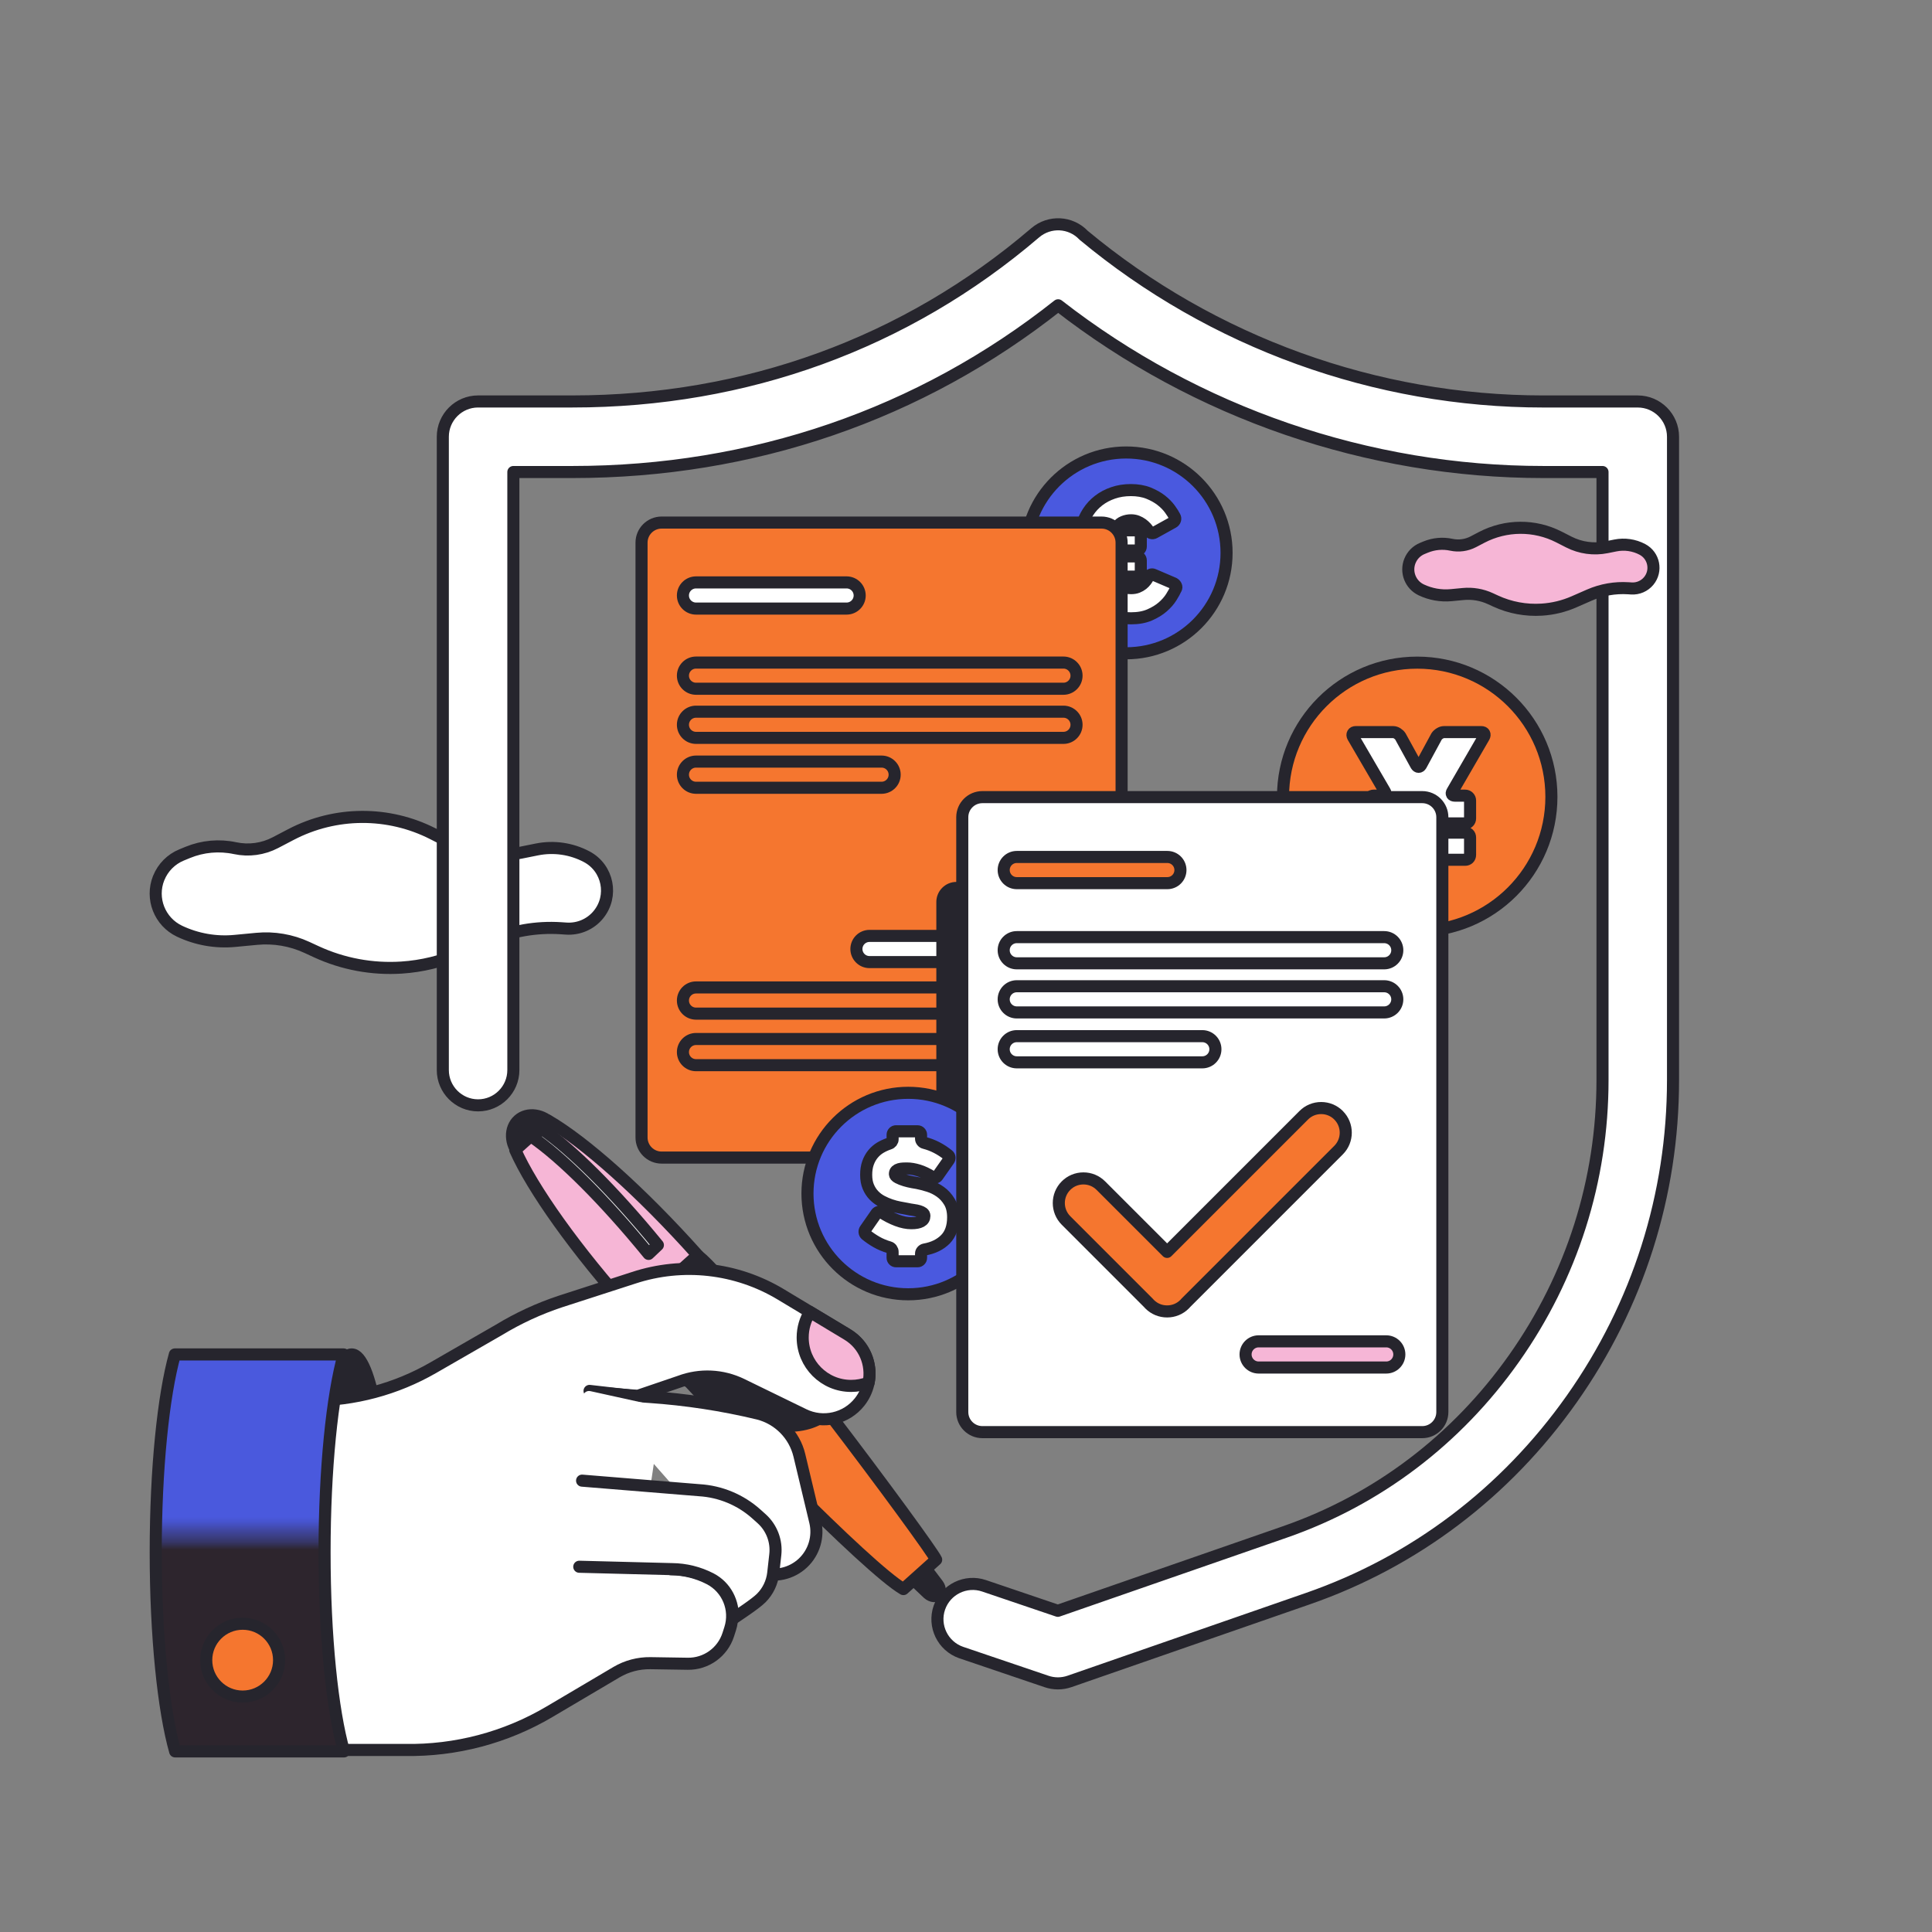 <svg xmlns="http://www.w3.org/2000/svg" width="240" height="240" viewBox="0 0 240 240" fill="none"><rect x="0" y="0" width="240" height="240" fill="#808080" stroke="none"/><path d="M19.716 109.071C20.236 107.771 21.261 106.736 22.557 106.204L23.324 105.889C25.184 105.125 27.23 104.941 29.197 105.362C30.897 105.727 32.67 105.485 34.213 104.678L36.137 103.671C41.659 100.783 48.239 100.748 53.792 103.58L56.064 104.739C58.724 106.096 61.765 106.513 64.691 105.925L66.695 105.522C68.802 105.099 70.991 105.419 72.889 106.428C75.54 107.837 76.234 111.322 74.322 113.639C73.353 114.815 71.876 115.452 70.354 115.353L69.674 115.308C66.61 115.109 63.541 115.647 60.725 116.88L57.235 118.406C54.902 119.427 52.412 120.031 49.872 120.196C46.236 120.431 42.597 119.754 39.288 118.227L38.129 117.691C36.179 116.79 34.025 116.423 31.887 116.626L29.166 116.884C26.812 117.108 24.441 116.691 22.303 115.678C19.829 114.506 18.695 111.614 19.712 109.071H19.716Z" fill="white"></path><path d="M19.716 109.071C20.236 107.771 21.261 106.736 22.557 106.204L23.324 105.889C25.184 105.125 27.23 104.941 29.197 105.362C30.897 105.727 32.67 105.485 34.213 104.678L36.137 103.671C41.659 100.783 48.239 100.748 53.792 103.58L56.064 104.739C58.724 106.096 61.765 106.513 64.691 105.925L66.695 105.522C68.802 105.099 70.991 105.419 72.889 106.428C75.54 107.837 76.234 111.322 74.322 113.639C73.353 114.815 71.876 115.452 70.354 115.353L69.674 115.308C66.61 115.109 63.541 115.647 60.725 116.88L57.235 118.406C54.902 119.427 52.412 120.031 49.872 120.196C46.236 120.431 42.597 119.754 39.288 118.227L38.129 117.691C36.179 116.79 34.025 116.423 31.887 116.626L29.166 116.884C26.812 117.108 24.441 116.691 22.303 115.678C19.829 114.506 18.695 111.614 19.712 109.071H19.716Z" stroke="#26252D" stroke-width="1.5" stroke-linecap="round" stroke-linejoin="round"></path><path d="M176.051 115.656C185.257 115.656 192.721 108.193 192.721 98.986C192.721 89.78 185.257 82.316 176.051 82.316C166.844 82.316 159.381 89.78 159.381 98.986C159.381 108.193 166.844 115.656 176.051 115.656Z" fill="#F5762F"></path><path d="M176.051 115.656C185.257 115.656 192.721 108.193 192.721 98.986C192.721 89.78 185.257 82.316 176.051 82.316C166.844 82.316 159.381 89.78 159.381 98.986C159.381 108.193 166.844 115.656 176.051 115.656Z" stroke="#26252D" stroke-width="1.5" stroke-linecap="round" stroke-linejoin="round"></path><path d="M180.718 98.838H182.002C182.174 98.838 182.32 98.899 182.44 99.019C182.56 99.139 182.618 99.285 182.618 99.457V101.667C182.618 101.839 182.557 101.985 182.44 102.105C182.32 102.225 182.174 102.284 182.002 102.284H179.382C179.211 102.284 179.065 102.34 178.945 102.451C178.825 102.561 178.766 102.695 178.766 102.848C178.766 103.02 178.825 103.161 178.945 103.271C179.065 103.382 179.211 103.438 179.382 103.438H182.002C182.174 103.438 182.32 103.495 182.44 103.605C182.56 103.716 182.618 103.866 182.618 104.055V106.188C182.618 106.376 182.557 106.526 182.44 106.637C182.32 106.747 182.174 106.804 182.002 106.804H179.382C179.211 106.804 179.065 106.865 178.945 106.985C178.825 107.105 178.766 107.251 178.766 107.422V109.118C178.766 109.29 178.705 109.436 178.585 109.556C178.465 109.676 178.319 109.734 178.145 109.734H174.298C174.107 109.734 173.957 109.676 173.846 109.556C173.733 109.436 173.679 109.29 173.679 109.118V107.422C173.679 107.251 173.618 107.105 173.5 106.985C173.38 106.865 173.235 106.804 173.063 106.804H170.647C170.476 106.804 170.33 106.747 170.21 106.637C170.09 106.526 170.031 106.376 170.031 106.188V104.055C170.031 103.866 170.09 103.716 170.21 103.605C170.33 103.495 170.476 103.438 170.647 103.438H173.063C173.235 103.438 173.38 103.382 173.5 103.271C173.62 103.161 173.679 103.02 173.679 102.848C173.679 102.693 173.618 102.561 173.5 102.451C173.38 102.34 173.235 102.284 173.063 102.284H170.647C170.476 102.284 170.33 102.225 170.21 102.105C170.09 101.985 170.031 101.839 170.031 101.667V99.457C170.031 99.285 170.09 99.139 170.21 99.019C170.33 98.899 170.476 98.838 170.647 98.838H171.727C171.899 98.838 172.014 98.786 172.073 98.683C172.131 98.579 172.12 98.46 172.035 98.323L168.077 91.538C167.992 91.383 167.983 91.246 168.051 91.126C168.119 91.007 168.239 90.945 168.411 90.945H173.063C173.235 90.945 173.406 91.002 173.578 91.112C173.75 91.223 173.879 91.347 173.964 91.484L175.927 95.056C176.014 95.193 176.113 95.261 176.224 95.261C176.334 95.261 176.435 95.193 176.52 95.056L178.458 91.484C178.545 91.347 178.677 91.223 178.858 91.112C179.037 91.002 179.213 90.945 179.385 90.945H184.011C184.199 90.945 184.324 91.007 184.382 91.126C184.441 91.246 184.429 91.383 184.345 91.538L180.412 98.323C180.325 98.46 180.314 98.579 180.375 98.683C180.434 98.786 180.551 98.838 180.72 98.838H180.718Z" fill="white" stroke="#26252D" stroke-width="1.5" stroke-linecap="round" stroke-linejoin="round"></path><path d="M203.448 49.873H191.733C170.903 49.873 150.627 42.542 134.613 29.226C133.012 27.538 130.383 27.399 128.602 28.911L128.536 28.968C112.523 42.644 92.666 49.871 71.104 49.871H59.389C56.974 49.871 55.008 51.837 55.008 54.252V132.929C55.008 135.344 56.974 137.311 59.389 137.311C61.805 137.311 63.771 135.344 63.771 132.929V58.636H71.104C93.526 58.636 114.333 51.484 131.446 37.923C148.624 51.298 169.929 58.636 191.735 58.636H199.069V134.166C199.069 146.605 195.273 158.56 188.092 168.731C180.947 178.856 171.091 186.319 159.59 190.312L131.41 200.101L122.25 196.996C119.973 196.218 117.485 197.429 116.692 199.705C115.9 201.987 117.113 204.489 119.395 205.282L129.985 208.873C130.448 209.033 130.93 209.115 131.42 209.115C131.909 209.115 132.396 209.033 132.857 208.873L162.462 198.591C175.703 193.993 187.039 185.413 195.249 173.786C203.481 162.125 207.829 148.425 207.829 134.166V54.255C207.829 51.839 205.863 49.873 203.448 49.873Z" fill="white"></path><path d="M203.448 49.873H191.733C170.903 49.873 150.627 42.542 134.613 29.226C133.012 27.538 130.383 27.399 128.602 28.911L128.536 28.968C112.523 42.644 92.666 49.871 71.104 49.871H59.389C56.974 49.871 55.008 51.837 55.008 54.252V132.929C55.008 135.344 56.974 137.311 59.389 137.311C61.805 137.311 63.771 135.344 63.771 132.929V58.636H71.104C93.526 58.636 114.333 51.484 131.446 37.923C148.624 51.298 169.929 58.636 191.735 58.636H199.069V134.166C199.069 146.605 195.273 158.56 188.092 168.731C180.947 178.856 171.091 186.319 159.59 190.312L131.41 200.101L122.25 196.996C119.973 196.218 117.485 197.429 116.692 199.705C115.9 201.987 117.113 204.489 119.395 205.282L129.985 208.873C130.448 209.033 130.93 209.115 131.42 209.115C131.909 209.115 132.396 209.033 132.857 208.873L162.462 198.591C175.703 193.993 187.039 185.413 195.249 173.786C203.481 162.125 207.829 148.425 207.829 134.166V54.255C207.829 51.839 205.863 49.873 203.448 49.873Z" stroke="#26252D" stroke-width="1.5" stroke-linecap="round" stroke-linejoin="round"></path><path d="M175.146 69.685C175.428 68.977 175.985 68.415 176.688 68.128L177.105 67.956C178.114 67.542 179.226 67.441 180.294 67.672C181.218 67.869 182.182 67.737 183.02 67.3L184.064 66.754C187.065 65.186 190.64 65.167 193.655 66.705L194.89 67.335C196.334 68.071 197.987 68.299 199.577 67.98L200.666 67.761C201.811 67.531 203.001 67.704 204.031 68.252C205.471 69.017 205.849 70.912 204.81 72.168C204.283 72.806 203.481 73.154 202.655 73.1L202.286 73.076C200.621 72.968 198.954 73.26 197.425 73.93L195.529 74.76C194.262 75.315 192.909 75.644 191.529 75.731C189.553 75.858 187.578 75.492 185.781 74.661L185.15 74.37C184.092 73.88 182.921 73.681 181.759 73.791L180.28 73.932C179 74.055 177.714 73.826 176.552 73.276C175.209 72.639 174.591 71.068 175.143 69.687L175.146 69.685Z" fill="#F6B6D6"></path><path d="M175.146 69.685C175.428 68.977 175.985 68.415 176.688 68.128L177.105 67.956C178.114 67.542 179.226 67.441 180.294 67.672C181.218 67.869 182.182 67.737 183.02 67.3L184.064 66.754C187.065 65.186 190.64 65.167 193.655 66.705L194.89 67.335C196.334 68.071 197.987 68.299 199.577 67.98L200.666 67.761C201.811 67.531 203.001 67.704 204.031 68.252C205.471 69.017 205.849 70.912 204.81 72.168C204.283 72.806 203.481 73.154 202.655 73.1L202.286 73.076C200.621 72.968 198.954 73.26 197.425 73.93L195.529 74.76C194.262 75.315 192.909 75.644 191.529 75.731C189.553 75.858 187.578 75.492 185.781 74.661L185.15 74.37C184.092 73.88 182.921 73.681 181.759 73.791L180.28 73.932C179 74.055 177.714 73.826 176.552 73.276C175.209 72.639 174.591 71.068 175.143 69.687L175.146 69.685Z" stroke="#26252D" stroke-width="1.5" stroke-linecap="round" stroke-linejoin="round"></path><path d="M139.896 81.153C146.784 81.153 152.368 75.569 152.368 68.681C152.368 61.793 146.784 56.209 139.896 56.209C133.008 56.209 127.424 61.793 127.424 68.681C127.424 75.569 133.008 81.153 139.896 81.153Z" fill="#4A59DF"></path><path d="M139.896 81.153C146.784 81.153 152.368 75.569 152.368 68.681C152.368 61.793 146.784 56.209 139.896 56.209C133.008 56.209 127.424 61.793 127.424 68.681C127.424 75.569 133.008 81.153 139.896 81.153Z" stroke="#26252D" stroke-width="1.5" stroke-linecap="round" stroke-linejoin="round"></path><path d="M146.076 73.14C145.949 73.422 145.756 73.768 145.498 74.184C145.237 74.598 144.886 75 144.444 75.386C144.002 75.772 143.456 76.106 142.809 76.388C142.163 76.668 141.389 76.809 140.491 76.809C139.858 76.809 139.204 76.717 138.531 76.534C137.859 76.35 137.229 76.07 136.645 75.692C136.062 75.313 135.545 74.829 135.095 74.238C134.646 73.648 134.329 72.938 134.148 72.11C134.119 71.969 134.046 71.854 133.927 71.762C133.807 71.67 133.677 71.626 133.536 71.626H132.861C132.72 71.626 132.6 71.576 132.504 71.477C132.405 71.379 132.355 71.259 132.355 71.12V69.624C132.355 69.483 132.405 69.365 132.504 69.267C132.602 69.168 132.722 69.118 132.861 69.118H133.219C133.36 69.118 133.477 69.097 133.576 69.055C133.675 69.013 133.724 68.907 133.724 68.74C133.724 68.585 133.675 68.486 133.576 68.446C133.477 68.403 133.357 68.382 133.219 68.382H132.861C132.72 68.382 132.6 68.333 132.504 68.234C132.405 68.135 132.355 68.015 132.355 67.877V66.381C132.355 66.24 132.405 66.122 132.504 66.023C132.602 65.925 132.722 65.875 132.861 65.875H133.745C133.887 65.875 134.016 65.826 134.136 65.727C134.256 65.628 134.336 65.508 134.378 65.37C134.547 64.737 134.811 64.147 135.168 63.599C135.526 63.051 135.966 62.576 136.485 62.176C137.005 61.776 137.602 61.458 138.277 61.228C138.952 60.995 139.689 60.88 140.491 60.88C141.293 60.88 142.047 61.007 142.673 61.258C143.299 61.513 143.828 61.811 144.265 62.155C144.7 62.498 145.055 62.86 145.331 63.241C145.606 63.622 145.806 63.937 145.93 64.189C146.001 64.316 146.015 64.445 145.973 64.579C145.93 64.713 145.846 64.814 145.719 64.885L143.4 66.172C143.273 66.242 143.143 66.256 143.009 66.214C142.875 66.172 142.774 66.094 142.704 65.981C142.619 65.84 142.506 65.694 142.367 65.539C142.226 65.384 142.064 65.24 141.883 65.106C141.699 64.972 141.492 64.862 141.262 64.77C141.029 64.678 140.773 64.633 140.493 64.633C140.168 64.633 139.853 64.697 139.545 64.824C139.235 64.951 138.99 65.148 138.807 65.414C138.722 65.527 138.715 65.633 138.785 65.729C138.856 65.828 138.962 65.878 139.101 65.878H141.208C141.349 65.878 141.467 65.927 141.565 66.026C141.664 66.124 141.714 66.245 141.714 66.383V67.879C141.714 68.02 141.664 68.14 141.565 68.237C141.467 68.335 141.347 68.385 141.208 68.385H138.235C138.094 68.385 137.974 68.399 137.878 68.427C137.779 68.455 137.729 68.561 137.729 68.742C137.729 68.94 137.779 69.05 137.878 69.079C137.976 69.107 138.096 69.121 138.235 69.121H141.208C141.349 69.121 141.467 69.17 141.565 69.269C141.664 69.368 141.714 69.488 141.714 69.626V71.122C141.714 71.263 141.664 71.383 141.565 71.48C141.467 71.579 141.347 71.628 141.208 71.628H138.741C138.6 71.628 138.494 71.677 138.426 71.776C138.355 71.875 138.362 71.981 138.447 72.091C138.63 72.373 138.903 72.604 139.27 72.787C139.634 72.971 140.044 73.062 140.493 73.062C140.801 73.062 141.071 73.018 141.304 72.926C141.537 72.834 141.739 72.719 141.916 72.578C142.092 72.437 142.238 72.286 142.358 72.124C142.478 71.962 142.572 71.811 142.642 71.67C142.713 71.543 142.807 71.451 142.927 71.395C143.047 71.339 143.169 71.339 143.296 71.395L145.806 72.47C145.933 72.54 146.027 72.639 146.09 72.764C146.154 72.888 146.149 73.018 146.081 73.142L146.076 73.14Z" fill="white" stroke="#26252D" stroke-width="1.5" stroke-linecap="round" stroke-linejoin="round"></path><path d="M136.832 64.915H82.191C80.812 64.915 79.693 66.033 79.693 67.413V141.301C79.693 142.68 80.812 143.799 82.191 143.799H136.832C138.211 143.799 139.329 142.68 139.329 141.301V67.413C139.329 66.033 138.211 64.915 136.832 64.915Z" fill="#F5762F"></path><path d="M136.832 64.915H82.191C80.812 64.915 79.693 66.033 79.693 67.413V141.301C79.693 142.68 80.812 143.799 82.191 143.799H136.832C138.211 143.799 139.329 142.68 139.329 141.301V67.413C139.329 66.033 138.211 64.915 136.832 64.915Z" stroke="#26252D" stroke-width="1.5" stroke-linecap="round" stroke-linejoin="round"></path><path d="M105.165 72.348H86.463C85.565 72.348 84.836 73.076 84.836 73.974C84.836 74.872 85.565 75.6 86.463 75.6H105.165C106.064 75.6 106.793 74.872 106.793 73.974C106.793 73.076 106.064 72.348 105.165 72.348Z" fill="white"></path><path d="M105.165 72.348H86.463C85.565 72.348 84.836 73.076 84.836 73.974C84.836 74.872 85.565 75.6 86.463 75.6H105.165C106.064 75.6 106.793 74.872 106.793 73.974C106.793 73.076 106.064 72.348 105.165 72.348Z" stroke="#26252D" stroke-width="1.5" stroke-linecap="round" stroke-linejoin="round"></path><path d="M132.104 82.307H86.463C85.565 82.307 84.836 83.035 84.836 83.933C84.836 84.831 85.565 85.559 86.463 85.559H132.104C133.002 85.559 133.731 84.831 133.731 83.933C133.731 83.035 133.002 82.307 132.104 82.307Z" fill="#F5762F"></path><path d="M132.104 82.307H86.463C85.565 82.307 84.836 83.035 84.836 83.933C84.836 84.831 85.565 85.559 86.463 85.559H132.104C133.002 85.559 133.731 84.831 133.731 83.933C133.731 83.035 133.002 82.307 132.104 82.307Z" stroke="#26252D" stroke-width="1.5" stroke-linecap="round" stroke-linejoin="round"></path><path d="M132.104 88.408H86.463C85.565 88.408 84.836 89.136 84.836 90.034C84.836 90.933 85.565 91.661 86.463 91.661H132.104C133.002 91.661 133.731 90.933 133.731 90.034C133.731 89.136 133.002 88.408 132.104 88.408Z" fill="#F5762F"></path><path d="M132.104 88.408H86.463C85.565 88.408 84.836 89.136 84.836 90.034C84.836 90.933 85.565 91.661 86.463 91.661H132.104C133.002 91.661 133.731 90.933 133.731 90.034C133.731 89.136 133.002 88.408 132.104 88.408Z" stroke="#26252D" stroke-width="1.5" stroke-linecap="round" stroke-linejoin="round"></path><path d="M132.104 122.664H86.463C85.565 122.664 84.836 123.392 84.836 124.29C84.836 125.189 85.565 125.917 86.463 125.917H132.104C133.002 125.917 133.731 125.189 133.731 124.29C133.731 123.392 133.002 122.664 132.104 122.664Z" fill="#F5762F"></path><path d="M132.104 122.664H86.463C85.565 122.664 84.836 123.392 84.836 124.29C84.836 125.189 85.565 125.917 86.463 125.917H132.104C133.002 125.917 133.731 125.189 133.731 124.29C133.731 123.392 133.002 122.664 132.104 122.664Z" stroke="#26252D" stroke-width="1.5" stroke-linecap="round" stroke-linejoin="round"></path><path d="M109.509 94.607H86.463C85.565 94.607 84.836 95.335 84.836 96.234C84.836 97.132 85.565 97.86 86.463 97.86H109.509C110.408 97.86 111.137 97.132 111.137 96.234C111.137 95.335 110.408 94.607 109.509 94.607Z" fill="#F5762F"></path><path d="M109.509 94.607H86.463C85.565 94.607 84.836 95.335 84.836 96.234C84.836 97.132 85.565 97.86 86.463 97.86H109.509C110.408 97.86 111.137 97.132 111.137 96.234C111.137 95.335 110.408 94.607 109.509 94.607Z" stroke="#26252D" stroke-width="1.5" stroke-linecap="round" stroke-linejoin="round"></path><path d="M131.06 116.262H108.014C107.115 116.262 106.387 116.99 106.387 117.888C106.387 118.786 107.115 119.514 108.014 119.514H131.06C131.959 119.514 132.688 118.786 132.688 117.888C132.688 116.99 131.959 116.262 131.06 116.262Z" fill="white"></path><path d="M131.06 116.262H108.014C107.115 116.262 106.387 116.99 106.387 117.888C106.387 118.786 107.115 119.514 108.014 119.514H131.06C131.959 119.514 132.688 118.786 132.688 117.888C132.688 116.99 131.959 116.262 131.06 116.262Z" stroke="#26252D" stroke-width="1.5" stroke-linecap="round" stroke-linejoin="round"></path><path d="M132.104 129.068H86.463C85.565 129.068 84.836 129.796 84.836 130.695C84.836 131.593 85.565 132.321 86.463 132.321H132.104C133.002 132.321 133.731 131.593 133.731 130.695C133.731 129.796 133.002 129.068 132.104 129.068Z" fill="#F5762F"></path><path d="M132.104 129.068H86.463C85.565 129.068 84.836 129.796 84.836 130.695C84.836 131.593 85.565 132.321 86.463 132.321H132.104C133.002 132.321 133.731 131.593 133.731 130.695C133.731 129.796 133.002 129.068 132.104 129.068Z" stroke="#26252D" stroke-width="1.5" stroke-linecap="round" stroke-linejoin="round"></path><path d="M119.536 140.238V109.554H118.812C117.432 109.554 116.314 110.673 116.314 112.051V140.238H119.539H119.536Z" fill="#26252D"></path><path d="M112.821 160.781C119.732 160.781 125.335 155.179 125.335 148.267C125.335 141.356 119.732 135.753 112.821 135.753C105.909 135.753 100.307 141.356 100.307 148.267C100.307 155.179 105.909 160.781 112.821 160.781Z" fill="#4A59DF"></path><path d="M112.821 160.781C119.732 160.781 125.335 155.179 125.335 148.267C125.335 141.356 119.732 135.753 112.821 135.753C105.909 135.753 100.307 141.356 100.307 148.267C100.307 155.179 105.909 160.781 112.821 160.781Z" stroke="#26252D" stroke-width="1.5" stroke-linecap="round" stroke-linejoin="round"></path><path d="M111.315 140.534H113.984C114.104 140.534 114.208 140.576 114.29 140.661C114.375 140.746 114.417 140.847 114.417 140.967V141.454C114.417 141.574 114.459 141.686 114.544 141.788C114.629 141.891 114.73 141.952 114.85 141.978C115.884 142.244 116.865 142.747 117.789 143.493C117.886 143.566 117.94 143.662 117.952 143.782C117.963 143.902 117.933 144.01 117.862 144.106L116.456 146.108C116.383 146.204 116.287 146.265 116.167 146.289C116.047 146.313 115.939 146.289 115.842 146.216C115.228 145.83 114.657 145.558 114.128 145.395C113.598 145.233 113.112 145.151 112.667 145.151C112.535 145.151 112.383 145.153 112.206 145.16C112.032 145.167 111.865 145.191 111.71 145.233C111.552 145.275 111.425 145.344 111.322 145.44C111.221 145.536 111.169 145.668 111.169 145.837C111.169 146.007 111.296 146.157 111.548 146.289C111.799 146.421 112.089 146.536 112.413 146.632C112.738 146.729 113.05 146.804 113.351 146.858C113.653 146.912 113.845 146.945 113.93 146.957C114.363 147.042 114.838 147.164 115.355 147.326C115.873 147.488 116.357 147.728 116.806 148.048C117.258 148.368 117.637 148.782 117.942 149.292C118.248 149.803 118.403 150.445 118.403 151.214C118.403 152.392 118.081 153.307 117.439 153.956C116.795 154.605 115.931 155.026 114.85 155.219C114.73 155.243 114.626 155.304 114.544 155.4C114.459 155.497 114.417 155.605 114.417 155.725V156.247C114.417 156.367 114.375 156.47 114.29 156.552C114.205 156.637 114.104 156.68 113.984 156.68H111.315C111.195 156.68 111.091 156.637 111.009 156.552C110.924 156.468 110.882 156.367 110.882 156.247V155.506C110.882 155.386 110.842 155.271 110.764 155.163C110.687 155.054 110.588 154.981 110.466 154.946C109.89 154.777 109.358 154.556 108.878 154.278C108.396 154.001 107.959 153.7 107.561 153.375C107.465 153.29 107.411 153.185 107.399 153.06C107.387 152.933 107.418 152.822 107.488 152.726L108.878 150.725C108.951 150.628 109.045 150.569 109.168 150.543C109.287 150.52 109.396 150.536 109.492 150.598C110.141 151.019 110.786 151.35 111.423 151.59C112.06 151.83 112.655 151.95 113.208 151.95C113.761 151.95 114.139 151.875 114.417 151.724C114.694 151.574 114.831 151.348 114.831 151.047C114.831 150.892 114.77 150.767 114.65 150.678C114.53 150.588 114.37 150.513 114.172 150.452C113.975 150.391 113.742 150.344 113.478 150.308C113.215 150.273 112.942 150.224 112.667 150.165C112.404 150.118 112.093 150.059 111.738 149.993C111.383 149.927 111.018 149.831 110.647 149.704C110.273 149.577 109.904 149.419 109.537 149.226C109.17 149.034 108.843 148.787 108.554 148.486C108.264 148.185 108.034 147.827 107.86 147.413C107.686 146.999 107.599 146.508 107.599 145.943C107.599 145.379 107.674 144.899 107.825 144.473C107.975 144.048 108.182 143.674 108.448 143.354C108.711 143.036 109.017 142.773 109.358 142.568C109.701 142.364 110.071 142.197 110.468 142.063C110.588 142.027 110.687 141.957 110.767 141.856C110.844 141.755 110.884 141.642 110.884 141.522V140.962C110.884 140.842 110.927 140.739 111.011 140.656C111.096 140.572 111.197 140.529 111.317 140.529L111.315 140.534Z" fill="white" stroke="#26252D" stroke-width="1.5" stroke-linecap="round" stroke-linejoin="round"></path><path d="M176.676 99.022H122.035C120.655 99.022 119.537 100.14 119.537 101.519V175.408C119.537 176.787 120.655 177.905 122.035 177.905H176.676C178.055 177.905 179.173 176.787 179.173 175.408V101.519C179.173 100.14 178.055 99.022 176.676 99.022Z" fill="white"></path><path d="M176.676 99.022H122.035C120.655 99.022 119.537 100.14 119.537 101.519V175.408C119.537 176.787 120.655 177.905 122.035 177.905H176.676C178.055 177.905 179.173 176.787 179.173 175.408V101.519C179.173 100.14 178.055 99.022 176.676 99.022Z" stroke="#26252D" stroke-width="1.5" stroke-linecap="round" stroke-linejoin="round"></path><path d="M145.011 106.455H126.309C125.41 106.455 124.682 107.183 124.682 108.081C124.682 108.98 125.41 109.708 126.309 109.708H145.011C145.91 109.708 146.639 108.98 146.639 108.081C146.639 107.183 145.91 106.455 145.011 106.455Z" fill="#F5762F"></path><path d="M145.011 106.455H126.309C125.41 106.455 124.682 107.183 124.682 108.081C124.682 108.98 125.41 109.708 126.309 109.708H145.011C145.91 109.708 146.639 108.98 146.639 108.081C146.639 107.183 145.91 106.455 145.011 106.455Z" stroke="#26252D" stroke-width="1.5" stroke-linecap="round" stroke-linejoin="round"></path><path d="M171.949 116.414H126.309C125.41 116.414 124.682 117.142 124.682 118.04C124.682 118.939 125.41 119.667 126.309 119.667H171.949C172.848 119.667 173.577 118.939 173.577 118.04C173.577 117.142 172.848 116.414 171.949 116.414Z" fill="white"></path><path d="M171.949 116.414H126.309C125.41 116.414 124.682 117.142 124.682 118.04C124.682 118.939 125.41 119.667 126.309 119.667H171.949C172.848 119.667 173.577 118.939 173.577 118.04C173.577 117.142 172.848 116.414 171.949 116.414Z" stroke="#26252D" stroke-width="1.5" stroke-linecap="round" stroke-linejoin="round"></path><path d="M171.949 122.515H126.309C125.41 122.515 124.682 123.243 124.682 124.141C124.682 125.039 125.41 125.767 126.309 125.767H171.949C172.848 125.767 173.577 125.039 173.577 124.141C173.577 123.243 172.848 122.515 171.949 122.515Z" fill="white"></path><path d="M171.949 122.515H126.309C125.41 122.515 124.682 123.243 124.682 124.141C124.682 125.039 125.41 125.767 126.309 125.767H171.949C172.848 125.767 173.577 125.039 173.577 124.141C173.577 123.243 172.848 122.515 171.949 122.515Z" stroke="#26252D" stroke-width="1.5" stroke-linecap="round" stroke-linejoin="round"></path><path d="M149.355 128.715H126.309C125.41 128.715 124.682 129.443 124.682 130.341C124.682 131.239 125.41 131.967 126.309 131.967H149.355C150.254 131.967 150.982 131.239 150.982 130.341C150.982 129.443 150.254 128.715 149.355 128.715Z" fill="white"></path><path d="M149.355 128.715H126.309C125.41 128.715 124.682 129.443 124.682 130.341C124.682 131.239 125.41 131.967 126.309 131.967H149.355C150.254 131.967 150.982 131.239 150.982 130.341C150.982 129.443 150.254 128.715 149.355 128.715Z" stroke="#26252D" stroke-width="1.5" stroke-linecap="round" stroke-linejoin="round"></path><path d="M172.203 166.626H156.356C155.457 166.626 154.729 167.354 154.729 168.252C154.729 169.15 155.457 169.879 156.356 169.879H172.203C173.102 169.879 173.83 169.15 173.83 168.252C173.83 167.354 173.102 166.626 172.203 166.626Z" fill="#F6B6D6"></path><path d="M172.203 166.626H156.356C155.457 166.626 154.729 167.354 154.729 168.252C154.729 169.15 155.457 169.879 156.356 169.879H172.203C173.102 169.879 173.83 169.15 173.83 168.252C173.83 167.354 173.102 166.626 172.203 166.626Z" stroke="#26252D" stroke-width="1.5" stroke-linecap="round" stroke-linejoin="round"></path><path d="M166.283 138.542C165.705 137.963 164.938 137.646 164.12 137.646C163.301 137.646 162.534 137.963 161.956 138.542L144.983 155.515L136.751 147.283C136.172 146.705 135.406 146.387 134.587 146.387C133.769 146.387 133.002 146.705 132.424 147.283C131.231 148.476 131.231 150.416 132.424 151.611L142.642 161.83C142.697 161.893 142.753 161.954 142.812 162.013C143.39 162.592 144.157 162.909 144.973 162.909C144.978 162.909 144.983 162.909 144.99 162.909C145.806 162.909 146.575 162.592 147.153 162.011C147.21 161.954 147.266 161.893 147.32 161.83L166.281 142.869C167.473 141.677 167.473 139.736 166.281 138.544L166.283 138.542Z" fill="#F5762F"></path><path d="M166.283 138.542C165.705 137.963 164.938 137.646 164.12 137.646C163.301 137.646 162.534 137.963 161.956 138.542L144.983 155.515L136.751 147.283C136.172 146.705 135.406 146.387 134.587 146.387C133.769 146.387 133.002 146.705 132.424 147.283C131.231 148.476 131.231 150.416 132.424 151.611L142.642 161.83C142.697 161.893 142.753 161.954 142.812 162.013C143.39 162.592 144.157 162.909 144.973 162.909C144.978 162.909 144.983 162.909 144.99 162.909C145.806 162.909 146.575 162.592 147.153 162.011C147.21 161.954 147.266 161.893 147.32 161.83L166.281 142.869C167.473 141.677 167.473 139.736 166.281 138.544L166.283 138.542Z" stroke="#26252D" stroke-width="1.5" stroke-linecap="round" stroke-linejoin="round"></path><path d="M68.788 144.041C69.92 143.027 69.857 141.11 68.647 139.761C67.438 138.412 65.54 138.14 64.408 139.155C63.277 140.169 63.34 142.085 64.549 143.434C65.758 144.784 67.656 145.055 68.788 144.041Z" fill="#26252D"></path><path d="M68.788 144.041C69.92 143.027 69.857 141.11 68.647 139.761C67.438 138.412 65.54 138.14 64.408 139.155C63.277 140.169 63.34 142.085 64.549 143.434C65.758 144.784 67.656 145.055 68.788 144.041Z" stroke="#26252D" stroke-width="1.5" stroke-miterlimit="10"></path><path d="M43.689 217.344C46.059 217.344 47.981 206.354 47.981 192.797C47.981 179.241 46.059 168.251 43.689 168.251C41.318 168.251 39.397 179.241 39.397 192.797C39.397 206.354 41.318 217.344 43.689 217.344Z" fill="#26252D"></path><path d="M43.689 217.344C46.059 217.344 47.981 206.354 47.981 192.797C47.981 179.241 46.059 168.251 43.689 168.251C41.318 168.251 39.397 179.241 39.397 192.797C39.397 206.354 41.318 217.344 43.689 217.344Z" stroke="#26252D" stroke-width="1.5" stroke-linecap="round" stroke-linejoin="round"></path><path d="M78.602 163.153L86.668 155.923C79.608 148.019 72.611 141.836 68.077 139.204L64.006 142.854C66.127 147.647 71.513 155.277 78.602 163.155V163.153Z" fill="#F6B6D6"></path><path d="M78.602 163.153L86.668 155.923C79.608 148.019 72.611 141.836 68.077 139.204L64.006 142.854C66.127 147.647 71.513 155.277 78.602 163.155V163.153Z" stroke="#26252D" stroke-width="1.5" stroke-linecap="round" stroke-linejoin="round"></path><path d="M91.014 165.586L86.978 169.203C93.286 176.254 109.302 193.439 114.761 198.484C115.462 199.131 116.443 199.213 117.04 198.677C117.637 198.141 117.663 197.158 117.096 196.391C112.677 190.415 97.338 172.623 91.017 165.584L91.014 165.586Z" fill="#26252D"></path><path d="M86.788 156.048L78.721 163.278C78.779 163.344 78.979 163.518 78.899 163.478C78.716 163.384 80.755 166.382 82.183 167.909C82.241 167.975 82.3 168.043 82.361 168.109C89.361 175.917 107.729 194.793 112.223 197.401L116.294 193.751C115.546 192.062 91.585 159.861 86.785 156.046" fill="#F5762F"></path><path d="M86.788 156.048L78.721 163.278C78.779 163.344 78.979 163.518 78.899 163.478C78.716 163.384 80.755 166.382 82.183 167.909C82.241 167.975 82.3 168.043 82.361 168.109C89.361 175.917 107.729 194.793 112.223 197.401L116.294 193.751C115.546 192.062 91.585 159.861 86.785 156.046" stroke="#26252D" stroke-width="1.5" stroke-linecap="round" stroke-linejoin="round"></path><path d="M97.691 168.767L101.416 172.652L103.864 175.159C103.864 175.159 102.183 178.911 94.899 177.601C87.615 176.293 89.436 175.159 89.436 175.159L84.147 169.129L98.298 168.765" fill="#26252D"></path><path d="M89.93 160.699L82.154 168.242C82.215 168.305 82.279 168.371 82.34 168.434C83.231 169.354 84.283 170.412 85.442 171.565L93.149 164.088C92.032 162.894 91.007 161.812 90.115 160.892C90.052 160.829 89.991 160.765 89.927 160.699H89.93Z" fill="white"></path><path d="M89.93 160.699L82.154 168.242C82.215 168.305 82.279 168.371 82.34 168.434C83.231 169.354 84.283 170.412 85.442 171.565L93.149 164.088C92.032 162.894 91.007 161.812 90.115 160.892C90.052 160.829 89.991 160.765 89.927 160.699H89.93Z" stroke="#26252D" stroke-width="1.5" stroke-linecap="round" stroke-linejoin="round"></path><path d="M105.271 165.772L96.992 160.791C91.484 157.477 84.805 156.727 78.7 158.738L69.647 161.666C66.957 162.553 64.379 163.745 61.964 165.213L53.805 169.909C49.203 172.562 43.984 173.957 38.671 173.957H31.131V217.386H50.301C56.606 217.494 62.82 215.855 68.248 212.647L76.583 207.722C77.858 206.97 79.316 206.584 80.795 206.605L85.431 206.678C87.721 206.714 89.765 205.248 90.466 203.066L90.701 202.334C91.477 199.917 90.393 197.292 88.138 196.125C86.656 195.359 85.014 194.952 83.347 194.938L74.151 172.981L79.219 173.399L84.464 171.612C86.964 170.678 89.737 170.81 92.136 171.979L99.85 175.737C102.246 176.904 105.13 176.248 106.783 174.157C108.907 171.473 108.192 167.536 105.259 165.772H105.271Z" fill="white"></path><path d="M105.271 165.772L96.992 160.791C91.484 157.477 84.805 156.727 78.7 158.738L69.647 161.666C66.957 162.553 64.379 163.745 61.964 165.213L53.805 169.909C49.203 172.562 43.984 173.957 38.671 173.957H31.131V217.386H50.301C56.606 217.494 62.82 215.855 68.248 212.647L76.583 207.722C77.858 206.97 79.316 206.584 80.795 206.605L85.431 206.678C87.721 206.714 89.765 205.248 90.466 203.066L90.701 202.334C91.477 199.917 90.393 197.292 88.138 196.125C86.656 195.359 85.014 194.952 83.347 194.938L74.151 172.981L79.219 173.399L84.464 171.612C86.964 170.678 89.737 170.81 92.136 171.979L99.85 175.737C102.246 176.904 105.13 176.248 106.783 174.157C108.907 171.473 108.192 167.536 105.259 165.772H105.271Z" stroke="#26252D" stroke-width="1.5" stroke-linecap="round" stroke-linejoin="round"></path><path d="M92.519 194.693L94.363 195.323C96.235 195.965 98.309 195.514 99.749 194.155C101.134 192.845 101.715 190.895 101.273 189.042L99.3 180.787C98.691 178.242 96.722 176.245 94.184 175.603C89.744 174.535 85.219 173.844 80.663 173.533C79.551 173.458 78.714 173.402 78.58 173.395L73.236 172.783" fill="white"></path><path d="M92.519 194.693L94.363 195.323C96.235 195.965 98.309 195.514 99.749 194.155C101.134 192.845 101.715 190.895 101.273 189.042L99.3 180.787C98.691 178.242 96.722 176.245 94.184 175.603C89.744 174.535 85.219 173.844 80.663 173.533C79.551 173.458 78.714 173.402 78.58 173.395L73.236 172.783" stroke="#26252D" stroke-width="1.5" stroke-linecap="round" stroke-linejoin="round"></path><path d="M105.27 165.773L100.621 162.975C100.047 163.897 99.713 164.983 99.713 166.15C99.713 169.47 102.406 172.163 105.727 172.163C106.496 172.163 107.229 172.017 107.907 171.754C108.361 169.489 107.401 167.055 105.27 165.773Z" fill="#F6B6D6"></path><path d="M105.27 165.773L100.621 162.975C100.047 163.897 99.713 164.983 99.713 166.15C99.713 169.47 102.406 172.163 105.727 172.163C106.496 172.163 107.229 172.017 107.907 171.754C108.361 169.489 107.401 167.055 105.27 165.773Z" stroke="#26252D" stroke-width="1.5" stroke-linecap="round" stroke-linejoin="round"></path><path d="M81.426 175.363L79.514 188.188C79.514 188.188 69.777 186.963 69.777 185.846C69.777 184.728 73.169 173.543 73.169 173.543L81.424 175.363H81.426Z" fill="white"></path><path d="M81.426 175.363L79.514 188.188C79.514 188.188 69.777 186.963 69.777 185.846C69.777 184.728 73.169 173.543 73.169 173.543L81.424 175.363H81.426Z" stroke="white" stroke-width="1.5" stroke-linecap="round" stroke-linejoin="round"></path><path d="M71.959 194.627L83.497 194.923C85.165 194.94 86.806 195.347 88.288 196.111C90.169 197.085 91.162 199.072 91.014 201.109C91.766 200.587 93.834 199.246 94.567 198.51C95.4 197.675 95.922 196.581 96.054 195.41L96.31 193.124C96.498 191.447 95.863 189.784 94.61 188.658L93.968 188.082C92.001 186.318 89.494 185.274 86.858 185.118L72.309 183.931" fill="white"></path><path d="M71.959 194.627L83.497 194.923C85.165 194.94 86.806 195.347 88.288 196.111C90.169 197.085 91.162 199.072 91.014 201.109C91.766 200.587 93.834 199.246 94.567 198.51C95.4 197.675 95.922 196.581 96.054 195.41L96.31 193.124C96.498 191.447 95.863 189.784 94.61 188.658L93.968 188.082C92.001 186.318 89.494 185.274 86.858 185.118L72.309 183.931" stroke="#26252D" stroke-width="1.5" stroke-linecap="round" stroke-linejoin="round"></path><path d="M40.318 192.847C40.318 182.471 41.268 173.369 42.695 168.254H21.721C20.294 173.372 19.344 182.471 19.344 192.847C19.344 203.224 20.31 212.471 21.757 217.565H42.731C41.284 212.471 40.318 203.308 40.318 192.847Z" fill="url(#paint0_linear_1174_63155)"></path><path d="M40.318 192.847C40.318 182.471 41.268 173.369 42.695 168.254H21.721C20.294 173.372 19.344 182.471 19.344 192.847C19.344 203.224 20.31 212.471 21.757 217.565H42.731C41.284 212.471 40.318 203.308 40.318 192.847Z" stroke="#26252D" stroke-width="1.5" stroke-linecap="round" stroke-linejoin="round"></path><path d="M30.144 210.755C32.643 210.755 34.669 208.729 34.669 206.23C34.669 203.731 32.643 201.705 30.144 201.705C27.645 201.705 25.619 203.731 25.619 206.23C25.619 208.729 27.645 210.755 30.144 210.755Z" fill="#F5762F"></path><path d="M30.144 210.755C32.643 210.755 34.669 208.729 34.669 206.23C34.669 203.731 32.643 201.705 30.144 201.705C27.645 201.705 25.619 203.731 25.619 206.23C25.619 208.729 27.645 210.755 30.144 210.755Z" stroke="#26252D" stroke-width="1.5" stroke-linecap="round" stroke-linejoin="round"></path><path d="M67.305 140.239L66.045 141.211C69.749 143.748 75.064 149.019 80.568 155.764L81.725 154.666C76.257 147.982 70.986 142.76 67.305 140.239Z" fill="white"></path><path d="M67.305 140.239L66.045 141.211C69.749 143.748 75.064 149.019 80.568 155.764L81.725 154.666C76.257 147.982 70.986 142.76 67.305 140.239Z" stroke="#26252D" stroke-width="1.5" stroke-linecap="round" stroke-linejoin="round"></path><defs><linearGradient id="paint0_linear_1174_63155" x1="31.037" y1="207.601" x2="31.037" y2="176.154" gradientUnits="userSpaceOnUse"><stop offset="0.48" stop-color="#2D252D"></stop><stop offset="0.51" stop-color="#363667"></stop><stop offset="0.56" stop-color="#4148A6"></stop><stop offset="0.59" stop-color="#4754CE"></stop><stop offset="0.61" stop-color="#4A59DD"></stop></linearGradient></defs></svg>